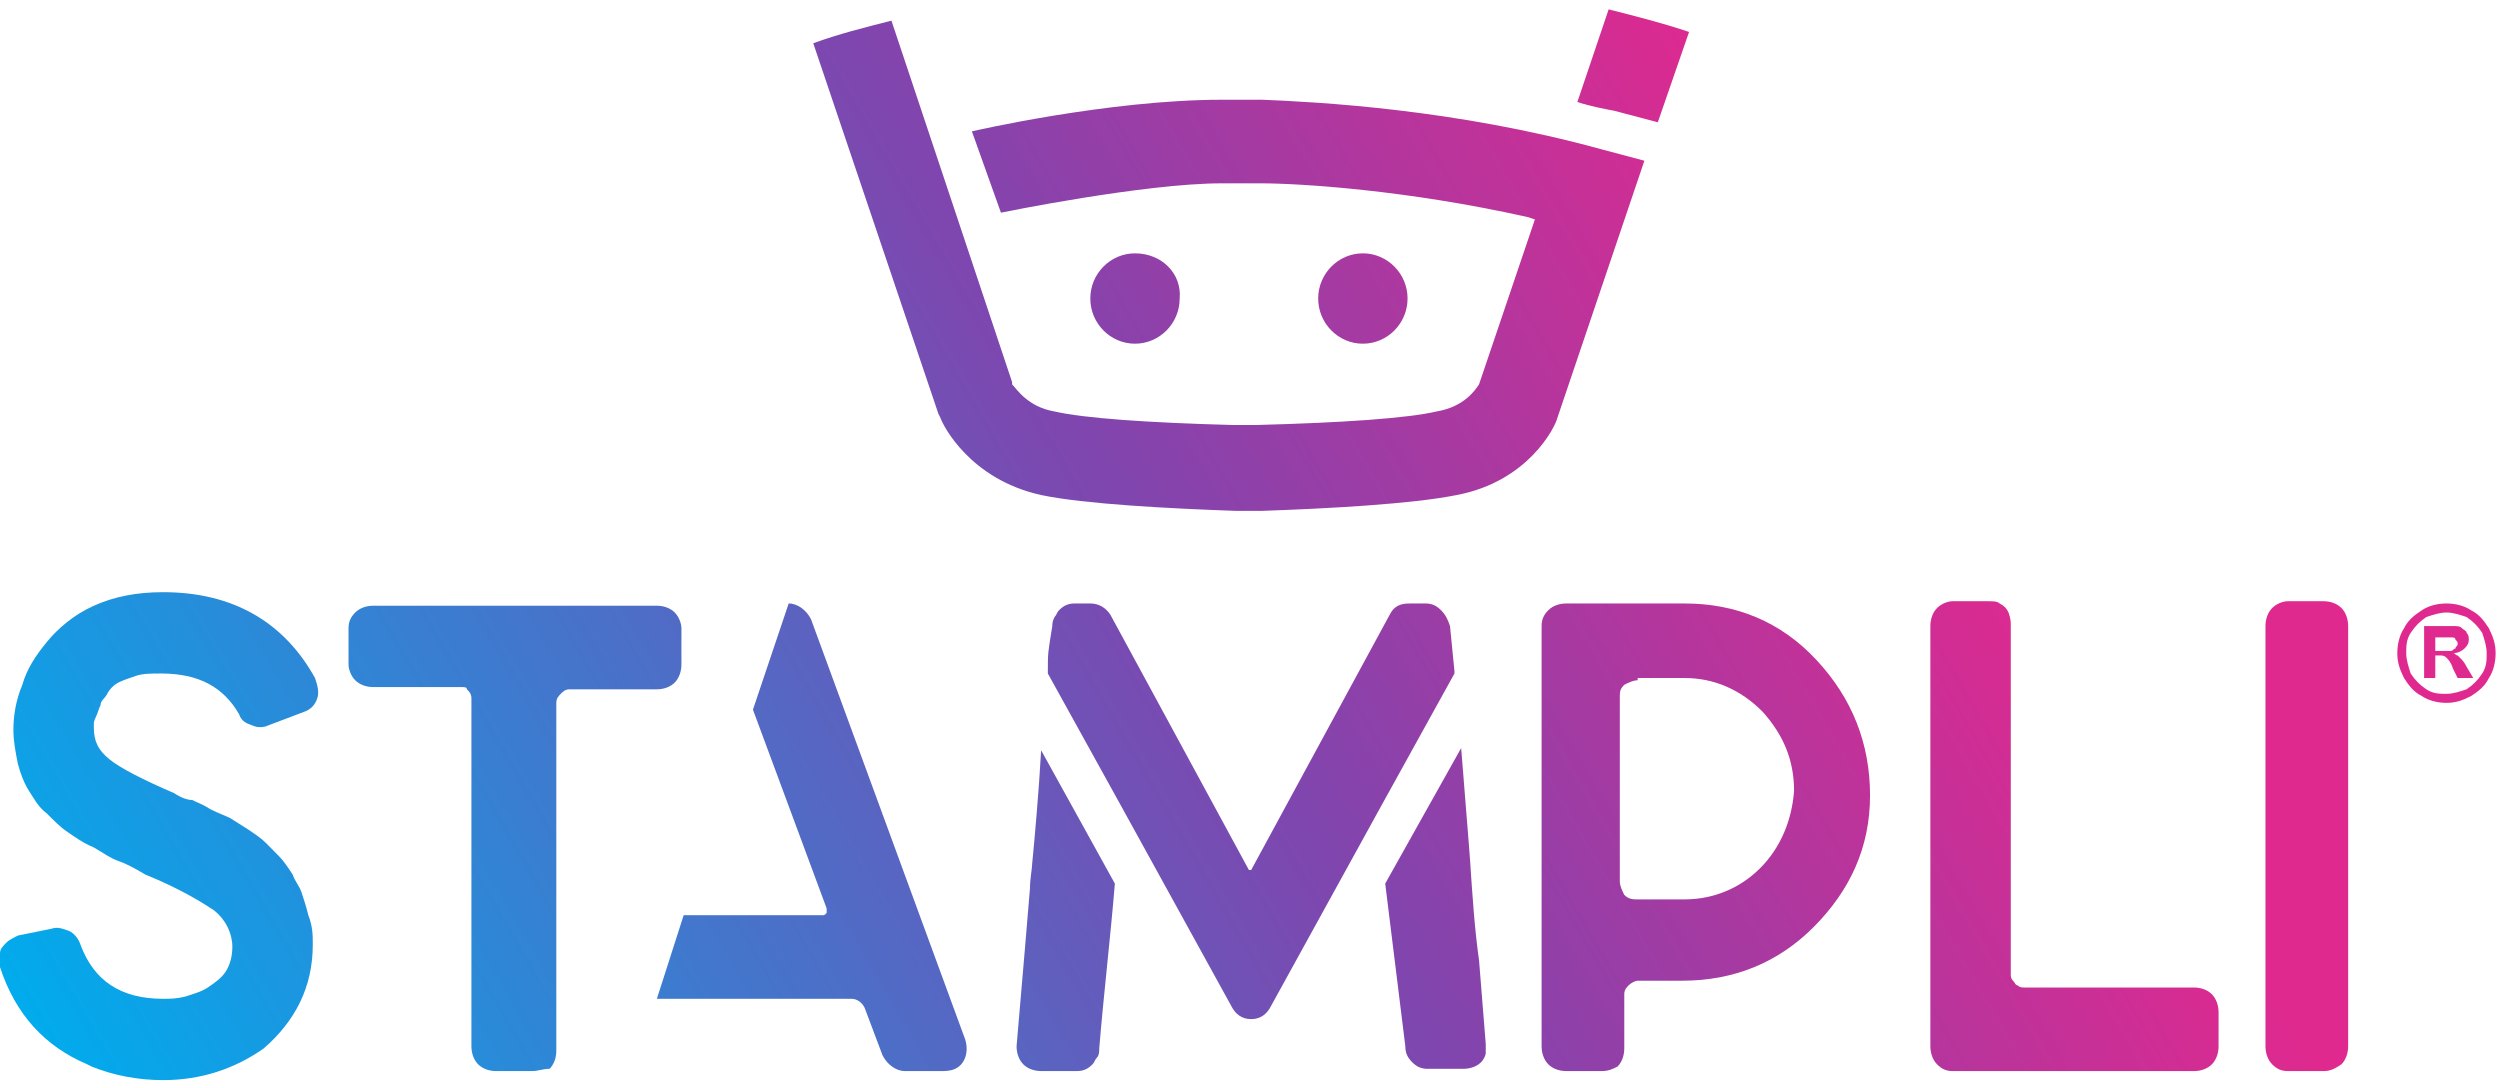 <svg xmlns="http://www.w3.org/2000/svg" width="131" height="57" viewBox="0 0 131 57" fill="none"><path d="M41.327 31.622C41.795 31.622 42.263 31.977 42.498 32.451L50.576 54.467C50.693 54.822 50.693 55.296 50.459 55.651C50.224 56.006 49.873 56.124 49.405 56.124H47.415C46.946 56.124 46.478 55.769 46.244 55.296L45.307 52.81C45.19 52.573 44.956 52.336 44.605 52.336H34.42L35.824 47.957H43.083C43.2 47.957 43.2 47.957 43.317 47.838C43.317 47.72 43.317 47.72 43.317 47.602L39.454 37.185L41.327 31.622Z" fill="url(#paint0_linear_1218_3319)"></path><path d="M83.941 56.124H82.068C81.717 56.124 81.365 56.006 81.131 55.769C80.897 55.532 80.78 55.177 80.78 54.822V32.806C80.78 32.451 80.897 32.214 81.131 31.977C81.365 31.74 81.717 31.622 82.068 31.622H88.273C90.965 31.622 93.307 32.569 95.18 34.581C97.053 36.593 97.99 38.961 97.99 41.683C97.99 44.406 96.936 46.655 95.063 48.549C93.19 50.443 90.848 51.389 88.156 51.389H85.814C85.697 51.389 85.463 51.508 85.346 51.626C85.229 51.745 85.112 51.863 85.112 52.1V54.941C85.112 55.296 84.995 55.651 84.76 55.887C84.526 56.006 84.292 56.124 83.941 56.124ZM85.814 35.647C85.58 35.647 85.346 35.765 85.112 35.883C84.878 36.12 84.878 36.238 84.878 36.593V46.181C84.878 46.418 84.995 46.655 85.112 46.892C85.346 47.128 85.58 47.128 85.814 47.128H88.273C89.795 47.128 91.2 46.536 92.253 45.471C93.307 44.406 93.892 42.985 94.009 41.447C94.009 39.789 93.424 38.487 92.37 37.304C91.2 36.12 89.795 35.528 88.273 35.528H85.814V35.647Z" fill="url(#paint1_linear_1218_3319)"></path><path d="M8.546 56.598C7.258 56.598 5.971 56.361 4.8 55.888L4.566 55.769C2.341 54.822 0.82 53.165 0 50.679C0 50.443 0 50.206 0 49.969C0 49.732 0.117 49.614 0.351 49.377C0.468 49.259 0.702 49.141 0.937 49.022L2.693 48.667C3.044 48.549 3.278 48.667 3.629 48.785C3.863 48.904 4.098 49.141 4.215 49.496C4.917 51.39 6.322 52.337 8.546 52.337C8.898 52.337 9.249 52.337 9.717 52.218C10.068 52.1 10.537 51.981 10.888 51.745C11.239 51.508 11.59 51.271 11.824 50.916C12.059 50.561 12.175 50.087 12.175 49.614C12.175 48.904 11.824 48.194 11.239 47.72C10.537 47.247 9.366 46.536 7.61 45.826C7.024 45.471 6.556 45.234 6.205 45.116C5.854 44.998 5.502 44.761 4.917 44.406C4.332 44.169 3.863 43.814 3.512 43.577C3.161 43.341 2.81 42.985 2.459 42.63C1.99 42.275 1.756 41.802 1.522 41.447C1.288 41.092 1.054 40.5 0.937 40.026C0.82 39.434 0.702 38.843 0.702 38.251C0.702 37.541 0.82 36.712 1.171 35.883C1.405 35.055 1.873 34.345 2.459 33.634C3.044 32.924 3.863 32.214 4.917 31.741C5.971 31.267 7.141 31.03 8.546 31.03C12.175 31.03 14.868 32.569 16.507 35.528C16.624 35.883 16.741 36.239 16.624 36.594C16.507 36.949 16.273 37.185 15.922 37.304L14.049 38.014C13.815 38.132 13.463 38.132 13.229 38.014C12.878 37.896 12.644 37.777 12.527 37.422C11.707 36.002 10.419 35.291 8.429 35.291C7.961 35.291 7.493 35.291 7.141 35.41C6.79 35.528 6.439 35.647 6.205 35.765C5.971 35.883 5.737 36.12 5.619 36.357C5.502 36.594 5.268 36.712 5.268 36.949C5.151 37.185 5.151 37.304 5.034 37.541C4.917 37.777 4.917 37.896 4.917 37.896V38.132C4.917 38.843 5.151 39.316 5.737 39.789C6.322 40.263 7.493 40.855 9.132 41.565C9.483 41.802 9.834 41.92 10.068 41.92C10.302 42.038 10.654 42.157 11.005 42.394C11.473 42.63 11.824 42.749 12.059 42.867L12.995 43.459C13.346 43.696 13.697 43.932 13.932 44.169C14.166 44.406 14.4 44.643 14.634 44.879C14.868 45.116 15.102 45.471 15.336 45.826C15.454 46.181 15.688 46.418 15.805 46.773C15.922 47.128 16.039 47.483 16.156 47.957C16.39 48.549 16.39 49.022 16.39 49.496C16.39 51.745 15.454 53.52 13.815 54.941C12.293 56.006 10.537 56.598 8.546 56.598Z" fill="url(#paint2_linear_1218_3319)"></path><path d="M58.419 46.3C58.185 49.141 57.834 52.1 57.6 54.941C57.6 55.059 57.6 55.296 57.483 55.414C57.366 55.533 57.366 55.651 57.249 55.769C57.014 56.006 56.78 56.124 56.429 56.124H54.556C54.205 56.124 53.853 56.006 53.619 55.769C53.385 55.533 53.268 55.177 53.268 54.822C53.619 50.798 53.853 47.957 53.971 46.537C53.971 46.063 54.088 45.471 54.088 45.235C54.205 44.051 54.439 41.447 54.556 39.316L58.419 46.3Z" fill="url(#paint3_linear_1218_3319)"></path><path d="M76.565 39.198C77.034 44.998 77.034 45.116 77.034 45.116C77.151 46.892 77.268 48.667 77.502 50.324C77.619 51.745 77.736 53.284 77.853 54.704C77.853 54.822 77.853 54.941 77.853 55.178C77.853 55.296 77.736 55.533 77.619 55.651C77.385 55.888 77.034 56.006 76.683 56.006H74.809C74.458 56.006 74.224 55.888 73.99 55.651C73.756 55.414 73.639 55.178 73.639 54.822L72.585 46.3L76.565 39.198Z" fill="url(#paint4_linear_1218_3319)"></path><path d="M65.561 53.402C65.092 53.402 64.741 53.165 64.507 52.691L58.77 42.275L54.907 35.291V35.173C54.907 34.226 54.907 34.226 55.141 32.806C55.141 32.687 55.141 32.569 55.258 32.332C55.375 32.214 55.375 32.096 55.492 31.977C55.727 31.74 55.961 31.622 56.312 31.622H57.131C57.6 31.622 57.951 31.859 58.185 32.214L65.444 45.589C65.444 45.589 65.444 45.589 65.561 45.589L72.819 32.214C73.053 31.74 73.404 31.622 73.873 31.622H74.692C75.043 31.622 75.278 31.74 75.512 31.977C75.746 32.214 75.863 32.451 75.98 32.806L76.214 35.173V35.291L72.351 42.275L66.614 52.691C66.38 53.165 66.029 53.402 65.561 53.402Z" fill="url(#paint5_linear_1218_3319)"></path><path d="M27.863 56.124H25.99C25.639 56.124 25.288 56.005 25.053 55.769C24.819 55.532 24.702 55.177 24.702 54.822V36.593C24.702 36.357 24.585 36.238 24.468 36.12C24.468 36.002 24.351 36.002 24.117 36.002H19.551C19.2 36.002 18.849 35.883 18.614 35.646C18.38 35.41 18.263 35.054 18.263 34.818V32.924C18.263 32.569 18.38 32.332 18.614 32.095C18.849 31.859 19.2 31.74 19.551 31.74H34.419C34.77 31.74 35.122 31.859 35.356 32.095C35.59 32.332 35.707 32.687 35.707 32.924V34.818C35.707 35.173 35.59 35.528 35.356 35.765C35.122 36.002 34.77 36.12 34.419 36.12H29.853C29.619 36.12 29.502 36.238 29.385 36.357C29.268 36.475 29.151 36.593 29.151 36.83V55.059C29.151 55.414 29.034 55.769 28.8 56.005C28.448 56.005 28.214 56.124 27.863 56.124Z" fill="url(#paint6_linear_1218_3319)"></path><path d="M114.965 56.125H102.322C101.97 56.125 101.736 56.007 101.502 55.77C101.268 55.533 101.151 55.178 101.151 54.823V32.806C101.151 32.451 101.268 32.096 101.502 31.86C101.736 31.623 102.087 31.504 102.322 31.504H104.195C104.429 31.504 104.663 31.504 104.78 31.623C105.014 31.741 105.131 31.86 105.248 32.096C105.365 32.451 105.365 32.57 105.365 32.806V51.035C105.365 51.153 105.365 51.272 105.483 51.39C105.6 51.508 105.6 51.627 105.717 51.627C105.834 51.745 105.951 51.745 106.068 51.745H114.965C115.317 51.745 115.668 51.864 115.902 52.1C116.136 52.337 116.253 52.692 116.253 53.047V54.823C116.253 55.178 116.136 55.533 115.902 55.77C115.668 56.007 115.317 56.125 114.965 56.125Z" fill="url(#paint7_linear_1218_3319)"></path><path d="M121.755 56.125H119.882C119.531 56.125 119.297 56.007 119.063 55.77C118.828 55.533 118.711 55.178 118.711 54.823V32.806C118.711 32.451 118.828 32.096 119.063 31.86C119.297 31.623 119.648 31.504 119.882 31.504H121.755C122.107 31.504 122.458 31.623 122.692 31.86C122.926 32.096 123.043 32.451 123.043 32.806V54.823C123.043 55.178 122.926 55.533 122.692 55.77C122.341 56.007 122.107 56.125 121.755 56.125Z" fill="url(#paint8_linear_1218_3319)"></path><path d="M82.654 5.344C83.356 5.581 84.059 5.7 84.644 5.818L86.868 6.41L88.507 1.675C87.103 1.202 85.698 0.847 84.293 0.491L82.654 5.344Z" fill="url(#paint9_linear_1218_3319)"></path><path d="M59.473 13.275C58.185 13.275 57.132 14.34 57.132 15.642C57.132 16.944 58.185 18.01 59.473 18.01C60.761 18.01 61.815 16.944 61.815 15.642C61.932 14.34 60.878 13.275 59.473 13.275Z" fill="url(#paint10_linear_1218_3319)"></path><path d="M71.415 13.275C70.127 13.275 69.073 14.34 69.073 15.642C69.073 16.944 70.127 18.01 71.415 18.01C72.702 18.01 73.756 16.944 73.756 15.642C73.756 14.34 72.702 13.275 71.415 13.275Z" fill="url(#paint11_linear_1218_3319)"></path><path d="M42.615 2.267L49.171 21.679L49.288 21.916C49.405 22.271 50.81 25.112 54.556 25.94C56.781 26.414 61.346 26.651 64.741 26.769H65.444H66.146C69.541 26.651 73.99 26.414 76.332 25.94C80.078 25.23 81.483 22.389 81.6 21.916L86.166 8.422L83.941 7.83C76.215 5.699 68.956 5.344 66.146 5.226C65.912 5.226 65.678 5.226 65.327 5.226C65.093 5.226 64.859 5.226 64.624 5.226H64.039C58.068 5.226 50.927 6.883 50.927 6.883L52.449 11.144C52.449 11.144 59.941 9.606 64.039 9.606H65.327H66.029C68.137 9.606 73.756 9.961 80.078 11.381L80.429 11.499L77.502 20.14C77.268 20.495 76.683 21.324 75.278 21.561C73.756 21.916 70.361 22.153 65.795 22.271H65.21H64.624C60.176 22.153 56.781 21.916 55.259 21.561C53.854 21.324 53.268 20.377 53.034 20.14V20.022L46.712 1.083C45.307 1.438 43.903 1.793 42.615 2.267Z" fill="url(#paint12_linear_1218_3319)"></path><path d="M128.194 31.622C128.663 31.622 129.131 31.74 129.482 31.977C129.951 32.214 130.185 32.569 130.419 32.924C130.653 33.398 130.77 33.753 130.77 34.226C130.77 34.7 130.653 35.173 130.419 35.528C130.185 36.002 129.834 36.239 129.482 36.475C129.014 36.712 128.663 36.83 128.194 36.83C127.726 36.83 127.258 36.712 126.907 36.475C126.438 36.239 126.204 35.883 125.97 35.528C125.736 35.055 125.619 34.7 125.619 34.226C125.619 33.753 125.736 33.279 125.97 32.924C126.204 32.451 126.555 32.214 126.907 31.977C127.258 31.74 127.726 31.622 128.194 31.622ZM128.194 32.096C127.843 32.096 127.492 32.214 127.141 32.332C126.79 32.569 126.555 32.806 126.321 33.161C126.087 33.516 126.087 33.871 126.087 34.226C126.087 34.581 126.204 34.936 126.321 35.291C126.555 35.647 126.79 35.883 127.141 36.12C127.492 36.357 127.843 36.357 128.194 36.357C128.546 36.357 128.897 36.239 129.248 36.12C129.599 35.883 129.834 35.647 130.068 35.291C130.302 34.936 130.302 34.581 130.302 34.226C130.302 33.871 130.185 33.516 130.068 33.161C129.834 32.806 129.599 32.569 129.248 32.332C128.897 32.214 128.546 32.096 128.194 32.096ZM127.024 35.647V32.806H127.609C128.194 32.806 128.429 32.806 128.546 32.806C128.78 32.806 128.897 32.806 129.014 32.924C129.131 33.042 129.248 33.042 129.248 33.161C129.365 33.279 129.365 33.398 129.365 33.516C129.365 33.753 129.248 33.871 129.131 33.989C129.014 34.108 128.78 34.226 128.546 34.226C128.663 34.226 128.663 34.345 128.78 34.345C128.78 34.345 128.897 34.463 129.014 34.581C129.014 34.581 129.131 34.7 129.248 34.936L129.599 35.528H128.78L128.546 35.055C128.429 34.7 128.312 34.581 128.194 34.463C128.077 34.345 127.96 34.345 127.843 34.345H127.609V35.528H127.024V35.647ZM127.609 34.108H127.843C128.194 34.108 128.429 34.108 128.429 34.108C128.546 34.108 128.546 33.989 128.663 33.989C128.663 33.871 128.78 33.871 128.78 33.753C128.78 33.634 128.78 33.634 128.663 33.516C128.663 33.398 128.546 33.398 128.429 33.398C128.312 33.398 128.194 33.398 127.843 33.398H127.609V34.108Z" fill="url(#paint13_linear_1218_3319)"></path><defs><linearGradient id="paint0_linear_1218_3319" x1="8.25" y1="66.002" x2="97.159" y2="14.208" gradientUnits="userSpaceOnUse"><stop stop-color="#00ACED"></stop><stop offset="0.621" stop-color="#8045AE"></stop><stop offset="1" stop-color="#DF298F"></stop></linearGradient><linearGradient id="paint1_linear_1218_3319" x1="17.921" y1="82.603" x2="106.829" y2="30.809" gradientUnits="userSpaceOnUse"><stop stop-color="#00ACED"></stop><stop offset="0.621" stop-color="#8045AE"></stop><stop offset="1" stop-color="#DF298F"></stop></linearGradient><linearGradient id="paint2_linear_1218_3319" x1="-1.265" y1="49.669" x2="87.644" y2="-2.124" gradientUnits="userSpaceOnUse"><stop stop-color="#00ACED"></stop><stop offset="0.621" stop-color="#8045AE"></stop><stop offset="1" stop-color="#DF298F"></stop></linearGradient><linearGradient id="paint3_linear_1218_3319" x1="12.523" y1="73.338" x2="101.432" y2="21.544" gradientUnits="userSpaceOnUse"><stop stop-color="#00ACED"></stop><stop offset="0.621" stop-color="#8045AE"></stop><stop offset="1" stop-color="#DF298F"></stop></linearGradient><linearGradient id="paint4_linear_1218_3319" x1="17.936" y1="82.63" x2="106.845" y2="30.836" gradientUnits="userSpaceOnUse"><stop stop-color="#00ACED"></stop><stop offset="0.621" stop-color="#8045AE"></stop><stop offset="1" stop-color="#DF298F"></stop></linearGradient><linearGradient id="paint5_linear_1218_3319" x1="11.64" y1="71.822" x2="100.549" y2="20.028" gradientUnits="userSpaceOnUse"><stop stop-color="#00ACED"></stop><stop offset="0.621" stop-color="#8045AE"></stop><stop offset="1" stop-color="#DF298F"></stop></linearGradient><linearGradient id="paint6_linear_1218_3319" x1="2.649" y1="56.388" x2="91.558" y2="4.593" gradientUnits="userSpaceOnUse"><stop stop-color="#00ACED"></stop><stop offset="0.621" stop-color="#8045AE"></stop><stop offset="1" stop-color="#DF298F"></stop></linearGradient><linearGradient id="paint7_linear_1218_3319" x1="24.534" y1="93.955" x2="113.442" y2="42.161" gradientUnits="userSpaceOnUse"><stop stop-color="#00ACED"></stop><stop offset="0.621" stop-color="#8045AE"></stop><stop offset="1" stop-color="#DF298F"></stop></linearGradient><linearGradient id="paint8_linear_1218_3319" x1="27.66" y1="99.322" x2="116.569" y2="47.529" gradientUnits="userSpaceOnUse"><stop stop-color="#00ACED"></stop><stop offset="0.621" stop-color="#8045AE"></stop><stop offset="1" stop-color="#DF298F"></stop></linearGradient><linearGradient id="paint9_linear_1218_3319" x1="1.119" y1="53.761" x2="90.028" y2="1.967" gradientUnits="userSpaceOnUse"><stop stop-color="#00ACED"></stop><stop offset="0.621" stop-color="#8045AE"></stop><stop offset="1" stop-color="#DF298F"></stop></linearGradient><linearGradient id="paint10_linear_1218_3319" x1="-0.31" y1="51.31" x2="88.601" y2="-0.484" gradientUnits="userSpaceOnUse"><stop stop-color="#00ACED"></stop><stop offset="0.621" stop-color="#8045AE"></stop><stop offset="1" stop-color="#DF298F"></stop></linearGradient><linearGradient id="paint11_linear_1218_3319" x1="2.741" y1="56.547" x2="91.652" y2="4.754" gradientUnits="userSpaceOnUse"><stop stop-color="#00ACED"></stop><stop offset="0.621" stop-color="#8045AE"></stop><stop offset="1" stop-color="#DF298F"></stop></linearGradient><linearGradient id="paint12_linear_1218_3319" x1="-0.908" y1="50.282" x2="88.001" y2="-1.512" gradientUnits="userSpaceOnUse"><stop stop-color="#00ACED"></stop><stop offset="0.621" stop-color="#8045AE"></stop><stop offset="1" stop-color="#DF298F"></stop></linearGradient><linearGradient id="paint13_linear_1218_3319" x1="25.414" y1="95.466" x2="114.323" y2="43.673" gradientUnits="userSpaceOnUse"><stop stop-color="#00ACED"></stop><stop offset="0.621" stop-color="#8045AE"></stop><stop offset="1" stop-color="#DF298F"></stop></linearGradient></defs></svg>